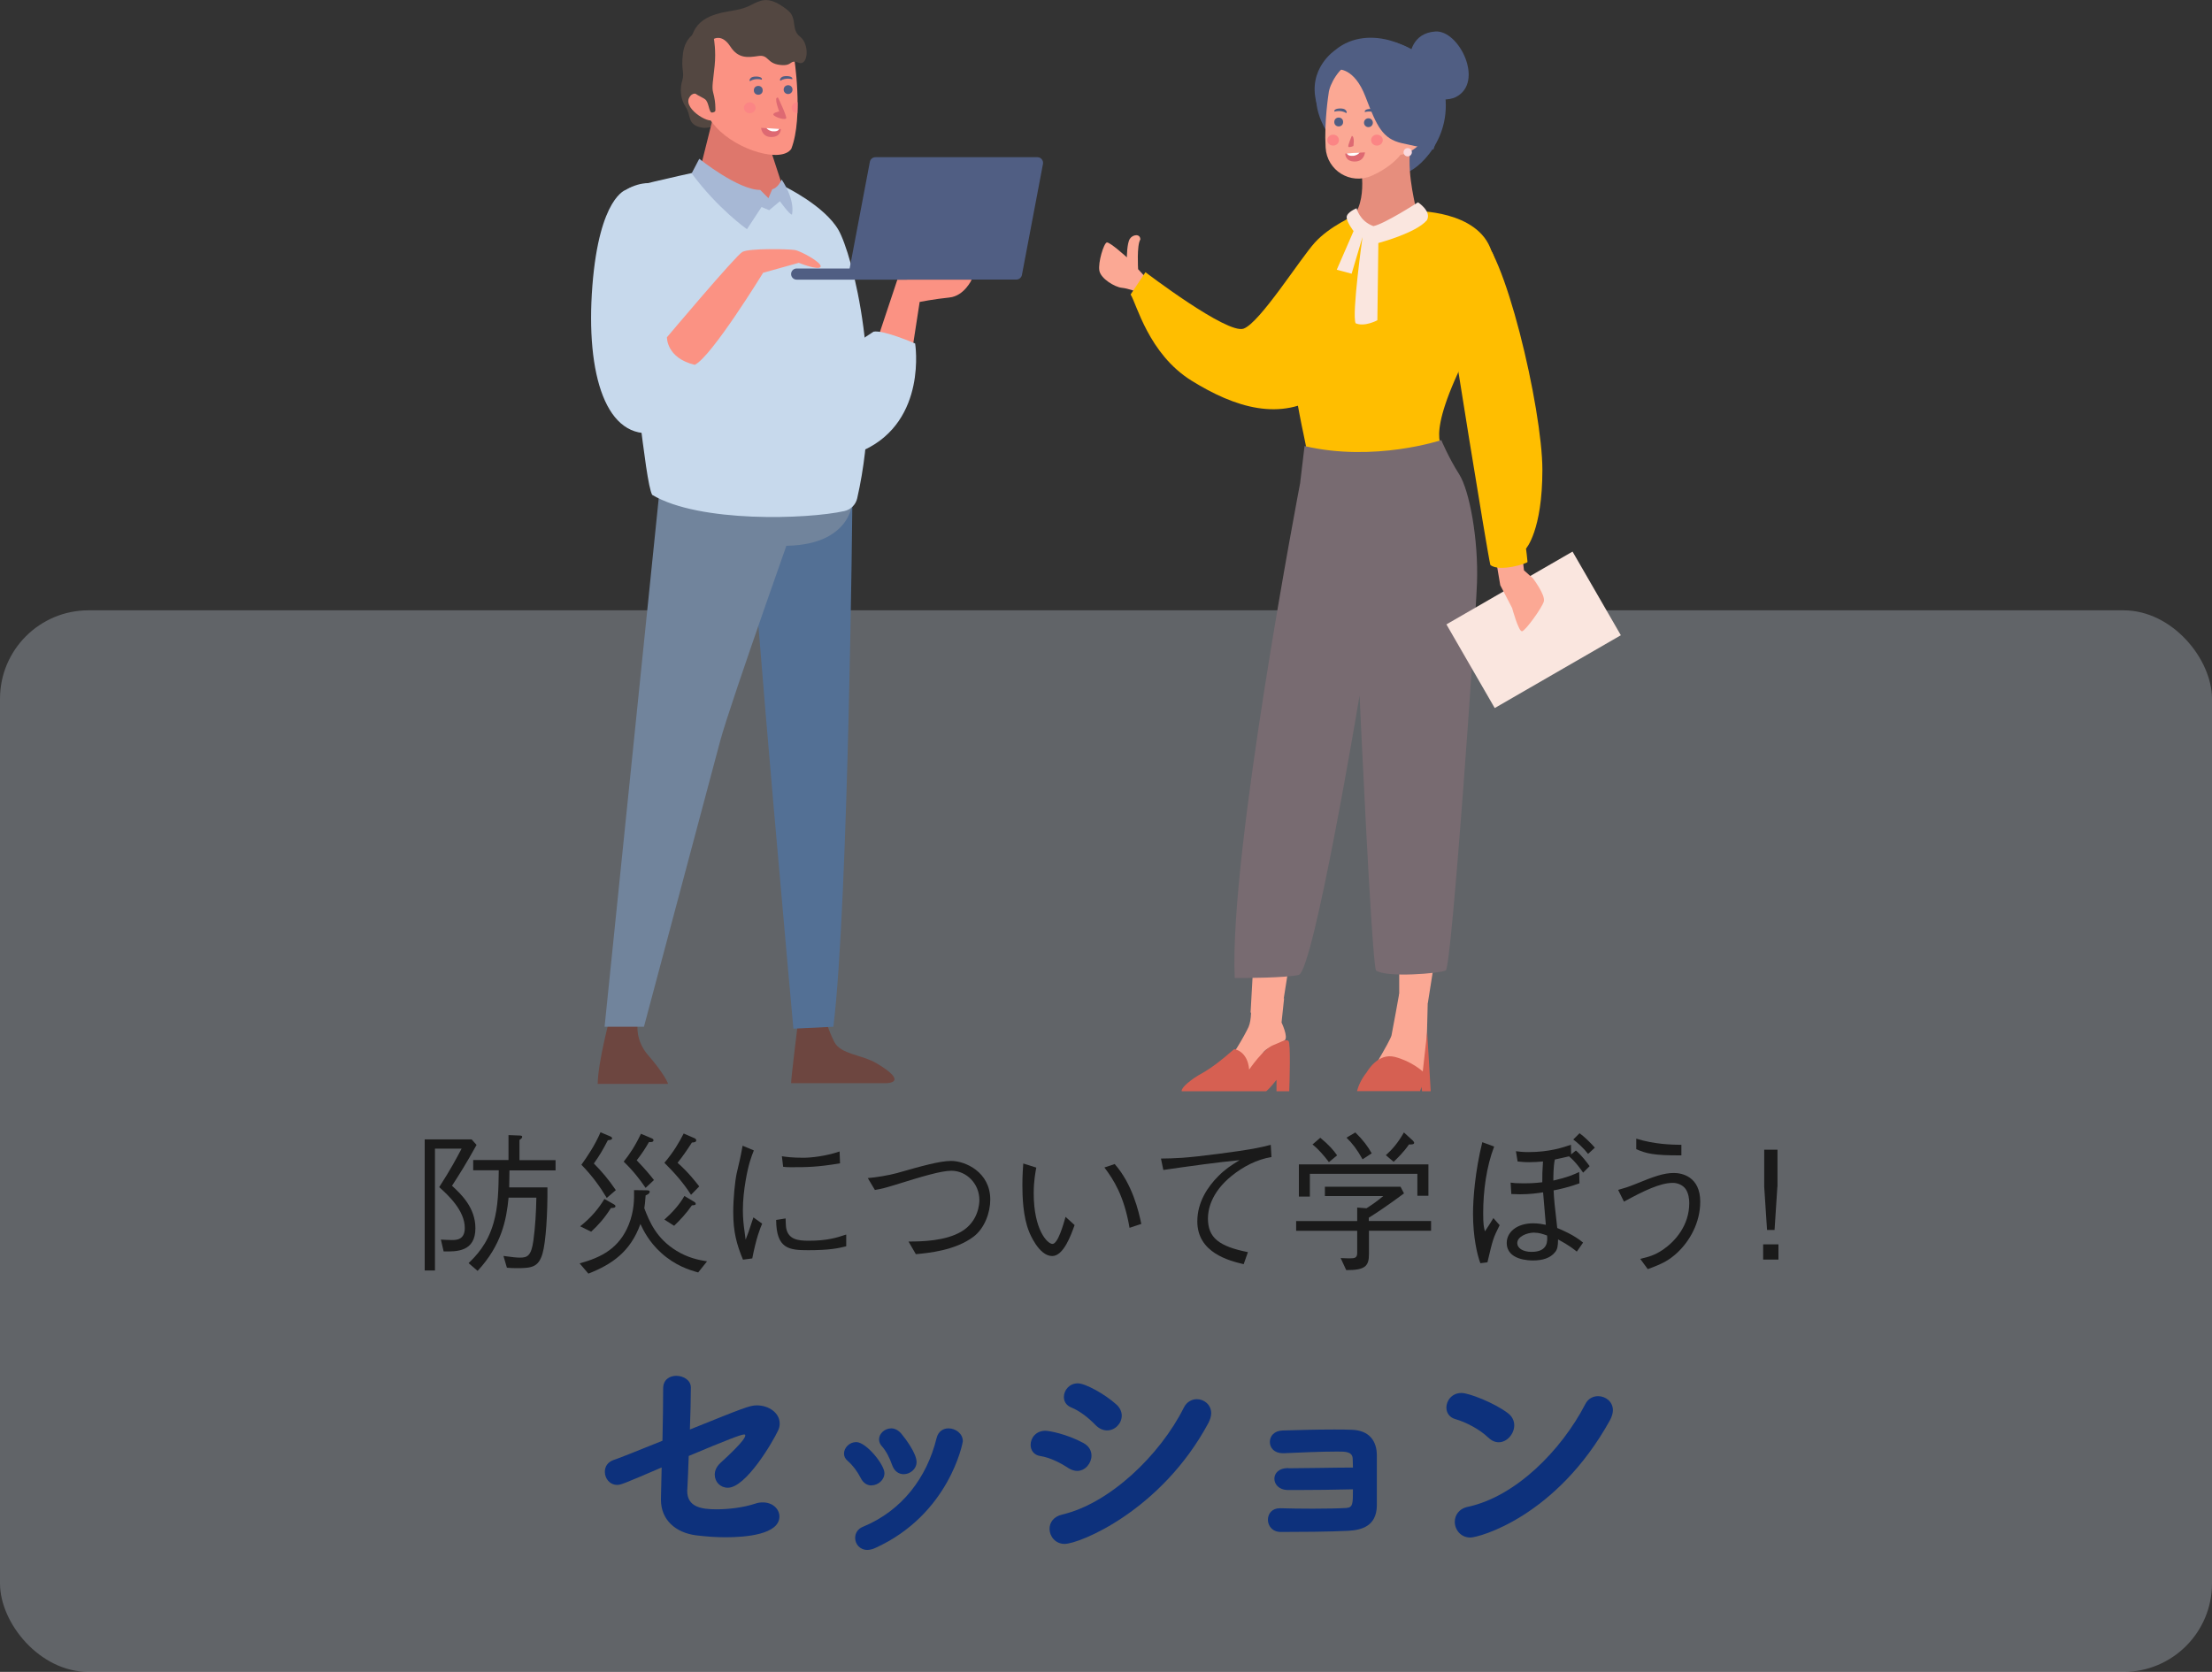 <?xml version="1.0" encoding="UTF-8"?>
<svg id="_レイヤー_2" data-name="レイヤー 2" xmlns="http://www.w3.org/2000/svg" viewBox="0 0 250 188.99">
  <rect x="0" y="0" width="250" height="188.99" fill="#333333" stroke="none"/>
  <defs>
    <style>
      .cls-1 {
        fill: #fb9283;
      }

      .cls-2 {
        fill: #fb8585;
      }

      .cls-3 {
        fill: #fad9dd;
      }

      .cls-4 {
        fill: #fff;
      }

      .cls-5 {
        fill: #e68e7d;
      }

      .cls-6 {
        fill: #ffbe00;
      }

      .cls-7 {
        fill: #fae6df;
      }

      .cls-8 {
        fill: #fba894;
      }

      .cls-9 {
        fill: #de6972;
      }

      .cls-10 {
        fill: #d66052;
      }

      .cls-11 {
        fill: #de776c;
      }

      .cls-12 {
        fill: #c7d9ec;
      }

      .cls-13 {
        fill: #a7b8d5;
      }

      .cls-14 {
        fill: #0d317c;
      }

      .cls-15 {
        fill: #1a1a1a;
      }

      .cls-16 {
        fill: #71849c;
      }

      .cls-17 {
        fill: #537095;
      }

      .cls-18 {
        fill: #6d4640;
      }

      .cls-19 {
        fill: #534741;
      }

      .cls-20 {
        fill: #786b71;
      }

      .cls-21 {
        fill: #505e83;
      }

      .cls-22 {
        fill: #cbd5e4;
        opacity: .3;
      }
    </style>
  </defs>
  <g id="elements">
    <g>
      <rect class="cls-22" y="68.99" width="250" height="120" rx="10" ry="10"/>
      <path class="cls-15" d="M51.1,134.05c1.04,.95,2.63,2.48,2.63,4.78,0,2.69-2.14,2.65-3.59,2.63l-.31-1.34c.37,.02,.85,.05,1.24,.05,.48,0,1.46,0,1.46-1.36,0-1.99-1.89-3.72-2.89-4.62,1.31-2.04,1.92-3.2,2.53-4.35h-3.01v13.77h-1.16v-14.82h5.3l.56,.63c-1.19,2.16-2.04,3.48-2.79,4.64Zm6.48-1.77c0,.46-.02,1.44-.03,1.94h4.32c.03,2.84-.17,6.19-.56,7.5-.46,1.56-1.27,1.63-2.97,1.63-.41,0-.7-.02-1.05-.05l-.39-1.33c.99,.14,1.5,.19,1.87,.19,.85,0,1.27-.22,1.51-1.9,.22-1.61,.31-3.25,.34-4.88h-3.14c-.24,2.52-.8,5.37-3.5,8.28l-1.02-.88c.78-.76,2.11-2.06,2.82-4.54,.54-1.87,.56-3.83,.59-5.95h-2.89v-1.16h3.99v-2.82l1.31,.05c.14,0,.24,.05,.24,.14,0,.15-.15,.25-.31,.36v2.28h4.08v1.16h-5.2Z"/>
      <path class="cls-15" d="M78.93,143.84c-.99-.27-2.6-.76-4.22-2.23-1.36-1.24-1.99-2.52-2.33-3.25-1.14,3.16-3.23,4.56-5.88,5.61l-.99-1.16c2.5-.68,4.47-1.73,5.54-4.35,.63-1.56,.63-2.91,.61-3.93l1.41,.02c.22,0,.36,.03,.36,.15,0,.24-.32,.37-.46,.42-.05,.68-.08,1.04-.15,1.46,.58,1.5,1.34,3.4,3.64,4.81,1.27,.78,2.48,1.04,3.45,1.19l-.99,1.24Zm-9.89-7.28c-.7,1.12-1.43,1.94-2.23,2.67l-1.24-.61c1.31-1.04,2.11-2.06,2.74-3.09l1.05,.59c.08,.05,.2,.12,.2,.22,0,.2-.27,.2-.53,.22Zm-.46-1.14c-.71-1.19-1.6-2.46-2.87-3.76,.66-.92,1.51-2.16,2.16-3.67l1.04,.44c.14,.05,.27,.12,.27,.24,0,.19-.31,.2-.48,.22-.54,1.04-.95,1.75-1.58,2.63,.87,.88,1.65,1.78,2.48,3.01l-1.02,.88Zm4.39-1.14c-.68-.99-1.39-1.92-2.48-2.97,.65-.82,1.27-1.72,1.95-3.15l1.16,.49c.14,.05,.26,.12,.26,.24,0,.24-.36,.22-.51,.2-.42,.73-.78,1.29-1.39,2.07,.95,.99,1.48,1.62,1.95,2.23l-.94,.88Zm5.13,.78c-.87-1.36-1.84-2.46-3.01-3.62,1.04-1.22,1.67-2.31,2.18-3.31l1.22,.53c.05,.02,.2,.1,.2,.24,0,.22-.29,.24-.49,.25-.58,.9-1.04,1.56-1.62,2.29,1.19,1.05,1.97,2.06,2.45,2.67l-.93,.95Zm.1,1.19c-.65,.93-1.29,1.61-2.01,2.31l-1.1-.7c.83-.73,1.7-1.67,2.26-2.67l1.09,.65c.15,.08,.19,.17,.19,.24,0,.14-.14,.15-.42,.17Z"/>
      <path class="cls-15" d="M85.2,130.04c-.31,.78-.61,1.58-.92,3.37-.19,1.1-.32,2.24-.32,3.37,0,.93,.08,1.67,.19,2.43,.07,.51,.08,.58,.12,.92,.22-.54,.36-.92,.88-2.52l.99,.71c-.25,.58-.65,1.56-1.12,3.93l-1.05,.14c-.71-1.73-1.1-3.11-1.1-5.39,0-1.44,.19-3.45,.39-4.37,.37-1.58,.41-1.75,.48-2.12,.14-.73,.15-.82,.19-1l1.29,.54Zm3.59,7.7c0,.17,.03,.97,.07,1.12,.27,1.26,1.33,1.39,2.55,1.39,2.02,0,3.11-.32,4.23-.7v1.33c-.9,.22-1.85,.44-4.3,.44-2.16,0-3.6-.15-3.62-3.42l1.07-.17Zm-.41-7.04c.44,.07,1.14,.17,2.43,.17,.83,0,2.5-.17,4.08-.71l.05,1.34c-2.6,.44-3.84,.44-5.58,.44-.44,0-.61-.02-.85-.05l-.14-1.19Z"/>
      <path class="cls-15" d="M98.07,133.17c.97-.08,2.35-.31,3.28-.56,2.8-.8,4.86-1.38,6.15-1.38,1.6,0,4.42,1.26,4.42,4.37,0,1.48-.65,3.26-1.9,4.2-2.07,1.56-5.12,1.84-6.51,1.97l-.83-1.43c1.51,0,4.15-.05,5.97-1.12,1.96-1.16,2.04-3.2,2.04-3.57,0-1.85-1.46-3.31-3.16-3.31-1.17,0-3.33,.65-6.41,1.61-1.22,.37-1.46,.43-2.24,.56l-.8-1.34Z"/>
      <path class="cls-15" d="M117.12,131.99c-.08,.46-.29,1.44-.29,2.89,0,4.15,1.55,5.73,2.12,5.73,.61,0,1.22-2.14,1.48-3.06l1.02,.93c-.39,1.1-1.24,3.5-2.53,3.5-1.51,0-2.55-2.58-2.62-2.77-.68-1.68-.75-3.93-.75-5.24,0-1.17,.07-1.97,.1-2.45l1.46,.46Zm8.86-.41c2.01,2.28,2.72,5.37,3.01,6.77l-1.33,.44c-.63-3.67-1.82-5.46-2.84-6.82l1.16-.39Z"/>
      <path class="cls-15" d="M131.23,130.96c1.53-.02,2.63-.03,6.46-.53,3.79-.49,4.73-.71,5.93-1.02l.08,1.38c-1.65,.27-3.18,1.07-4.49,2.12-2.4,1.94-2.69,3.93-2.69,4.81,0,2.18,1.22,3.16,4.52,3.82l-.48,1.36c-1.65-.39-5.24-1.29-5.24-4.84,0-2.18,1.19-3.93,2.38-5.12,.78-.78,1.43-1.21,2.4-1.8-2.5,.24-5.8,.7-8.62,1.11l-.27-1.29Z"/>
      <path class="cls-15" d="M154.72,139.13v2.62c0,1.34-.39,1.84-2.57,1.82l-.63-1.36c.54,.03,.87,.03,1.07,.03,.44,0,.8-.02,.8-.58v-2.53h-6.9v-1.1h6.9v-1.53l1.05,.08c.8-.51,1.22-.82,1.9-1.38h-6.6v-1.05h8.55l.39,.75c-1.82,1.36-3.33,2.35-3.98,2.75v.37h7.04v1.1h-7.04Zm5.47-3.96v-2.48h-12.15v2.57h-1.24v-3.64h14.64v3.55h-1.24Zm-10-3.81c-.56-.73-1.14-1.43-1.85-1.99l.88-.76c.99,.82,1.5,1.41,1.9,1.99l-.93,.77Zm3.81-.31c-.65-1.16-1.17-1.82-1.82-2.45l1-.59c.9,.88,1.41,1.58,1.85,2.36l-1.04,.68Zm5.24-1.68c-.61,.9-1.44,1.68-1.73,1.96l-.88-.75c.68-.61,1.34-1.34,2.04-2.57l1.02,.93c.08,.1,.14,.17,.14,.24,0,.19-.27,.19-.58,.19Z"/>
      <path class="cls-15" d="M168.87,129.6c-.88,2.29-1.24,5.05-1.24,7.53,0,1.28,.07,1.6,.2,2.06,.59-.9,.8-1.24,.95-1.5l.71,.8c-.75,1.5-.76,1.58-1.38,4.2l-.8,.1c-.36-.94-.83-2.99-.83-5.59,0-1.7,.24-4.83,1.05-8.09l1.33,.49Zm10.06,2.96c-.17-.24-.8-1.19-1.6-1.85-.17,.05-1.31,.29-1.6,.36-.17,.73-.17,1.92-.17,2.38,1.61-.37,2.26-.66,2.92-.97l.03,1.28c-1.12,.42-2.38,.7-2.92,.8,.05,1.12,.12,1.68,.41,4.25,.46,.19,1.89,.78,2.92,1.65l-.71,1.02c-.31-.25-.85-.7-2.12-1.38,0,.76-.08,1.11-.31,1.41-.56,.73-1.5,.97-2.5,.97-.37,0-2.99,0-2.99-1.99,0-1.19,1.12-2.21,2.99-2.21,.59,0,1.07,.1,1.43,.17q-.2-2.21-.31-3.67c-.66,.1-1.5,.22-2.62,.22-.31,0-.51-.02-.97-.03l-.08-1.29c.34,.05,.61,.08,1.39,.08,.9,0,1.27-.02,2.19-.12,0-1,0-1.14,.08-2.35-.54,.05-1.02,.08-1.56,.08-.61,0-.99-.05-1.31-.08l-.19-1.16c.39,.05,.75,.1,1.44,.1,2.36,0,3.93-.54,4.78-.83l.02,1.09,.54-.44c.68,.58,1.27,1.38,1.55,1.77l-.75,.75Zm-5.51,6.77c-.87,0-1.94,.46-1.94,1.19,0,.56,.63,.99,1.62,.99,1.89,0,1.8-1.28,1.75-1.85-.48-.17-.9-.32-1.43-.32Zm6.07-8.89c-.48-.63-1.21-1.29-1.68-1.63l.71-.71c.49,.34,1.24,1.07,1.73,1.63l-.77,.71Z"/>
      <path class="cls-15" d="M182.86,134.51c.83-.24,1.12-.32,2.01-.68,2.01-.82,3.13-1.24,4.32-1.24,.87,0,2.97,.39,2.97,3.25,0,2.38-1.19,4.44-2.58,5.75-.9,.83-1.61,1.24-3.35,1.87l-.85-1.16c1.02-.24,1.65-.42,2.57-1.04,1.36-.93,2.97-2.72,2.97-5.27,0-.44-.07-1.09-.42-1.6-.32-.44-.9-.68-1.44-.68-1.43,0-3.28,.9-5.52,2.12l-.66-1.33Zm2.07-5.8c2.11,.66,4.03,.68,5.1,.7v1.19c-3.2,.02-3.99-.22-5.1-.7v-1.19Z"/>
      <path class="cls-15" d="M201,140.66v1.72h-1.73v-1.72h1.73Zm-.12-6.53l-.32,4.9h-.85l-.32-4.9v-4.17h1.5v4.17Z"/>
      <g>
        <path class="cls-8" d="M129.72,31.61l-1.09-1.18s-.17-2.69,.25-3.36c0-.67-.84-.59-1.18-.08s-.34,2.1-.34,2.1c0,0-1.93-1.76-2.27-1.68s-1.01,2.27-.84,3.19,1.76,1.85,2.52,1.93c.76,.08,1.6,.42,1.6,.42l.84,.84,.5-2.18Z"/>
        <path class="cls-6" d="M153.1,24.36s-2.81,1.2-4.49,3.05c-1.68,1.85-6.21,9.07-8.06,9.74-1.85,.67-11.09-6.38-11.09-6.38l-1.68,2.52c.67,1.01,2.02,6.72,6.89,9.74,4.87,3.02,10.08,4.7,14.78,1.51,4.7-3.19,7.73-13.27,7.73-13.27l-4.08-6.92Z"/>
        <g>
          <path class="cls-21" d="M151.3,6.41s-4.59,2.8-1.46,8.29c3.14,5.49,8.01,3.47,9.01,4.82,1.12-.11,5.65-3.81,4.31-9.74-1.34-4.26-7.73-7.39-11.87-3.36Z"/>
          <polygon class="cls-8" points="158.14 106.52 158.14 113.35 161.38 113.35 163.06 102.71 158.14 106.52"/>
          <polygon class="cls-8" points="141.79 106.41 141.34 114.47 145.03 113.24 146.71 102.6 141.79 106.41"/>
          <g>
            <path class="cls-8" d="M141.4,113.72s.07,1.58-.29,2.37-2.1,3.95-2.96,4.38-1.4,1.29-1.62,1.29,.13-.07,1.27-.22c1.15-.14,1.65,.36,3.09-.43,1.44-.79,1.51-1.8,2.01-2.3s1.87-.86,2.3-1.22-.36-2.01-.36-2.01l.29-2.73-3.73,.86Z"/>
            <path class="cls-10" d="M143.11,123.35c.47-.38,1.16-1.29,1.16-1.29v1.29h1.44c.04-1.03,.17-5.42-.08-5.67-.29-.29-1.01,.2-1.65,.43-1.22,.43-2.8,2.8-2.8,2.8-.18-2.15-1.69-2.32-1.69-2.32-3.33,2.91-3.63,2.53-4.99,3.61-.83,.65-.97,.99-.95,1.15h9.55Z"/>
          </g>
          <path class="cls-8" d="M158.13,112.36s-.72,4.02-.86,4.67-2.87,5.1-2.87,5.1h6.46s.36-2.66,.43-5.89c.07-3.23,.14-5.67,.14-5.67l-3.3,1.8Z"/>
          <path class="cls-6" d="M147.58,50.79s.25,.58-.25-1.69-1.63-8.42-2.01-12.44c-.38-4.02,4.98-9.09,4.98-9.09,0,0,1.05-2.72,2.81-3.22,1.76-.5,6.78-.5,6.78-.5,0,0,7.16-.13,8.67,4.52,1.72,2.76-2.04,10.26-2.51,11.18-5.36,10.42-2.74,11.1-2.88,11.28,0,0-5.84,2.71-10.36,2.33-4.52-.38-5.22-2.38-5.22-2.38Z"/>
          <path class="cls-5" d="M153.65,18.12s1.19,4.65-1.07,6.78c.38,.88,1.76,2.2,4.15,1.57,2.39-.63,3.14-1.7,3.39-2.26-.06-.94-1.07-4.08-.75-7.29l-5.72,1.19Z"/>
          <path class="cls-8" d="M150.16,10.57s-.51,3.13-.34,6.11c.15,2.6,2.81,4.24,5.2,3.19,1.12-.49,2.22-1.21,3.01-2.07,2.17-2.35,2.8-6.33,1.81-8.78-1-2.44-5.61-2.53-7.06-1.99s-2.53,2.53-2.62,3.53Z"/>
          <path class="cls-8" d="M158.51,15.26s1.72-1.87,2.42-.47c.7,1.4-2.89,3.43-2.96,2.42-.08-1.01,.55-1.95,.55-1.95Z"/>
          <path class="cls-10" d="M160.49,123.35c.11-.26,.16-.5,.16-.5l.07,.5h.98l-.4-6.68-.5,4.45s-1.22-1.15-3.16-1.65c-1.94-.5-3.16,1.72-3.16,1.72-.68,.85-.98,1.64-1.11,2.15h7.13Z"/>
          <g>
            <g>
              <path class="cls-21" d="M155.16,13.87c0,.28-.22,.5-.5,.5s-.5-.22-.5-.5,.22-.5,.5-.5,.5,.22,.5,.5Z"/>
              <circle class="cls-21" cx="151.3" cy="13.79" r=".5"/>
              <g>
                <path class="cls-9" d="M152.04,17.36l2.23-.14s-.06,1.04-1.16,1.04-1.07-.9-1.07-.9Z"/>
                <path class="cls-4" d="M152.9,17.62c.4-.03,.63-.21,.77-.37l-1.45,.09c.06,.14,.23,.31,.69,.27Z"/>
              </g>
              <path class="cls-21" d="M154.26,12.67s.72-.23,1.33,.16c.13-.03,.03-.39-.32-.48s-1.13-.04-1.01,.32Z"/>
              <path class="cls-21" d="M150.82,12.62s.72-.23,1.33,.16c.13-.03,.03-.39-.32-.48-.35-.09-1.13-.04-1.01,.32Z"/>
              <ellipse class="cls-2" cx="155.62" cy="15.84" rx=".66" ry=".62"/>
              <ellipse class="cls-2" cx="150.67" cy="15.84" rx=".66" ry=".62"/>
            </g>
            <path class="cls-9" d="M152.78,15.36s-.47,1.08-.39,1.22c.07,.14,.57-.07,.57-.07,0,0,.18-1.08-.18-1.15Z"/>
          </g>
          <path class="cls-21" d="M150.95,5.63s-3.23,2.08-2.15,6.03c1.35-3.68,2.37-3.81,2.37-3.81,0,0,1.87-.29,3.16,3.09,1.29,3.38,1.94,4.74,4.09,5.24,2.15,.5,3.59,.72,3.59,.72,0,0,1.8-5.31,.14-8.55-1.65-3.23-7.47-5.75-11.2-2.73Z"/>
          <path class="cls-3" d="M159.57,17.21c0,.26-.21,.47-.47,.47s-.47-.21-.47-.47,.21-.47,.47-.47,.47,.21,.47,.47Z"/>
        </g>
        <path class="cls-20" d="M162.89,49.75s-7.56,2.52-15.45,.67l-.5,4.2s-8.06,41.99-7.39,55.93c1.34,0,5.54,0,7.22-.34,1.68-.34,6.89-31.58,6.89-31.58,0,0,1.34,29.56,1.85,31.07,1.18,.84,7.22,.34,7.89,0s3.36-38.97,3.53-43.84c.17-4.87-.84-10.41-2.02-12.26s-2.02-3.86-2.02-3.86Z"/>
        <rect class="cls-7" x="167.88" y="62.97" width="10.92" height="16.46" transform="translate(198.34 256.91) rotate(-120)"/>
        <path class="cls-8" d="M169,62.85l.56,3.3,1.34,2.58s.73,2.69,1.12,2.63c.39-.06,2.24-2.63,2.46-3.36,.22-.73-1.23-2.63-1.23-2.63l-1.01-.9-.22-1.9-3.02,.28Z"/>
        <path class="cls-6" d="M163.9,35.98c0,.5,4.2,26.54,4.54,27.88,1.01,.84,4.2-.17,4.2-.34s-.17-1.51-.17-1.51c0,0,1.85-2.02,1.85-8.9s-4.37-25.53-7.39-26.71c-3.02-1.18-3.02,9.57-3.02,9.57Z"/>
        <path class="cls-7" d="M160.26,22.87s-3.81,2.46-5.04,2.69c-1.57-.56-1.9-2.02-1.9-2.02,0,0-1.12,.45-1.12,1.01s.78,1.57,.78,1.57l-1.9,4.37,1.68,.45,1.23-4.14s-1.23,8.73-.78,9.74c1.01,.45,2.46-.34,2.46-.34l.11-8.73s4.26-1.12,5.49-2.58c.56-1.01-1.01-2.02-1.01-2.02Z"/>
        <path class="cls-21" d="M159.37,6.25s.17-2.52,2.86-2.69,5.54,5.71,2.35,7.39c-1.63,.86-5.88,0-5.21-4.7Z"/>
      </g>
      <g>
        <path class="cls-19" d="M78.7,3.68s-1.26,.46-1.51,2.35c-.25,1.89,.21,2.14-.08,3.07-.29,.92-.21,2.1,.38,2.98,.59,.88,.25,1.68,1.18,2.14s2.52,.34,2.94-1.34,.13-5.79,0-6c-.13-.21-2.9-3.19-2.9-3.19Z"/>
        <path class="cls-1" d="M99.07,38.66l2.35-7.05h8.4s-.84,1.85-2.52,2.02-3.36,.5-3.36,.5l-1.01,6.55-3.86-2.02Z"/>
        <path class="cls-12" d="M86.92,22.65s3.81-.9,6.94,6.27c3.14,7.17,3.58,9.41,3.58,9.41,0,0-.06,.06,1.29-.84,1.12-.22,4.7,1.34,4.7,1.34,0,0,1.4,8.68-5.77,12.04-7.17,3.36-15.9-6.05-16.35-12.09-.45-6.05,5.6-16.12,5.6-16.12Z"/>
        <g>
          <path class="cls-18" d="M90.13,116.05s-.72,5.82-.72,6.39h10.77s2.66,0-1.08-2.23c-1.72-1.02-4.09-1.01-4.81-2.44-.72-1.44-.86-2.23-.86-2.23l-3.3,.5Z"/>
          <path class="cls-17" d="M96.34,56.45s-.43,45.53-2.15,59.61l-4.52,.22s-4.52-49.63-4.67-56.09c-.14-6.46,0-6.89,0-6.89l11.35,3.16Z"/>
          <path class="cls-18" d="M75.51,122.52h-7.96c.04-2.52,1.4-7.54,1.4-7.54l3.12,.75s-.32,1.83,1.19,3.56c1.13,1.29,2.01,2.57,2.25,3.23Z"/>
          <path class="cls-16" d="M74.51,55.73l-6.18,60.33h4.45s7.47-28.01,8.62-32.32,9.48-27.72,9.48-27.72l-16.38-.29Z"/>
          <path class="cls-16" d="M96.34,56.81s-.22,5.39-8.94,4.85l-2.26-6.25,11.2,1.4Z"/>
          <g>
            <path class="cls-12" d="M88.73,21.11s4.45,2.15,6.03,4.88c1.54,2.66,5.27,16.53,2.12,30.34-.16,.72-.73,1.28-1.45,1.44-4.17,.93-16.39,1.35-21.72-1.83-.86-1.58-1.94-15.59-3.52-22.77-1.58-7.18-1.29-11.35,1.44-12.07,2.73-.72,8.04-1.87,8.04-1.87l9.05,1.87Z"/>
            <path class="cls-11" d="M87.06,16.83l1.26,3.86s.27,3.47-4.26,1.86c-3.45-1.51-5.06-2.91-5.06-2.91l2.48-9.91,5.58,7.1Z"/>
            <path class="cls-13" d="M78.17,19.6l.86-1.65s4.38,3.52,6.89,3.52l.93,.93,.43-1.01s.63-.09,1.06-1.1c0,0,1.53,2.17,1.17,3.97-.29,0-1.36-1.51-1.36-1.51l-1.22,1.01-.86-.36-1.65,2.51s-3.3-2.32-6.25-6.32Z"/>
          </g>
          <g>
            <path class="cls-1" d="M89.73,6.34s1.11,6.86-.3,10.49c-1.11,1.61-6.05,.2-8.47-2.42-2.42-2.62-3.13-7.06-2.02-9.78s6.25-2.82,7.87-2.22c1.61,.61,2.82,2.82,2.92,3.93Z"/>
            <circle class="cls-21" cx="85.7" cy="10.21" r=".5"/>
            <path class="cls-21" d="M88.57,10.13c0,.28,.22,.5,.5,.5s.5-.22,.5-.5-.22-.5-.5-.5-.5,.22-.5,.5Z"/>
            <path class="cls-9" d="M87.94,11.04s1.04,2.17,.91,2.34c-.13,.17-.91,0-1.34-.3-.43-.3,.56-.48,.56-.48,0,0-.69-1.73-.13-1.56Z"/>
            <g>
              <path class="cls-9" d="M88.25,14.59l-2.23-.14s.06,1.04,1.16,1.04,1.07-.9,1.07-.9Z"/>
              <path class="cls-4" d="M87.39,14.85c-.4-.03-.63-.21-.77-.37l1.45,.09c-.06,.14-.23,.31-.69,.27Z"/>
            </g>
            <path class="cls-21" d="M86.1,9.01s-.72-.23-1.33,.16c-.13-.03-.03-.39,.32-.48s1.13-.04,1.01,.32Z"/>
            <path class="cls-21" d="M89.54,8.96s-.72-.23-1.33,.16c-.13-.03-.03-.39,.32-.48,.35-.09,1.13-.04,1.01,.32Z"/>
            <path class="cls-2" d="M84.08,12.18c0,.34,.3,.62,.66,.62s.66-.28,.66-.62-.3-.62-.66-.62-.66,.28-.66,.62Z"/>
            <path class="cls-2" d="M90.14,11.56s0,0,0,0c0,.41,0,.82-.02,1.23-.36,0-.65-.28-.65-.62s.3-.62,.66-.62Z"/>
          </g>
          <path class="cls-12" d="M70.76,21.45s-3.02,.78-3.81,10.86c-.78,10.08,1.57,17.58,7.17,16.57,5.6-1.01,7.95-11.09,7.28-14.45-.67-3.36-3.47-17.02-10.64-12.99Z"/>
          <path class="cls-1" d="M80.17,11.51s-1.63-1.77-2.29-.44c-.67,1.33,2.74,3.25,2.81,2.29,.07-.96-.52-1.85-.52-1.85Z"/>
        </g>
        <path class="cls-21" d="M96.56,31.6h18.31c.31,0,.58-.23,.63-.53l2.38-12.56c.06-.39-.24-.74-.63-.74h-18.31c-.31,0-.58,.23-.63,.53l-2.38,12.56c-.06,.39,.24,.74,.63,.74Z"/>
        <path class="cls-21" d="M102.47,31.61h-12.43c-.35,0-.63-.28-.63-.63h0c0-.35,.28-.63,.63-.63h12.43c.35,0,.63,.28,.63,.63h0c0,.35-.28,.63-.63,.63Z"/>
        <path class="cls-1" d="M75.38,38.1s-.11,2.35,3.14,3.14c1.9-.9,7.73-10.41,7.73-10.41l4.03-1.12s2.24,.9,2.46,.45c.22-.45-2.24-1.79-2.91-1.9-.67-.11-5.15-.22-5.93,.22-.78,.45-8.51,9.63-8.51,9.63Z"/>
        <path class="cls-19" d="M80.68,4.4s.92-.59,1.85,.84c.92,1.43,2.02,1.26,3.19,1.09,1.18-.17,.92,.84,2.44,1.01,1.51,.17,1.01-.67,2.1-.25,1.09,.42,1.26-2.1,.17-2.94s-.25-2.1-1.43-3.02c-1.18-.92-2.1-1.34-3.11-1.01-1.01,.34-1.01,.59-2.27,.92-1.26,.34-4.2,.34-5.21,2.52-1.09,2.18-.59,2.86-.59,3.28s-.5,2.44,.17,3.19,1.18,.84,1.68,1.18,.42,1.6,.84,1.51,.34-.17,.34-.59-.08-1.09-.25-1.68,0-1.34,.17-3.02-.08-3.02-.08-3.02Z"/>
      </g>
      <g>
        <path class="cls-14" d="M77.67,168.4v.13c0,1.81,1.57,2.08,3.32,2.08,1.35,0,3-.19,4.4-.65,.3-.11,.59-.13,.84-.13,1.11,0,1.86,.76,1.86,1.59,0,2.05-3.86,2.35-6.07,2.35-1.11,0-2.19-.08-3.35-.22-2.32-.3-3.97-1.75-3.97-4.02v-.11l.08-3.54c-4.29,1.84-4.62,1.97-5.02,1.97-.86,0-1.4-.73-1.4-1.48,0-.57,.3-1.11,1.03-1.35,.51-.16,2.81-1.08,5.48-2.16,.05-2.16,.08-4.35,.08-5.91,0-1,.73-1.43,1.48-1.43,.81,0,1.65,.49,1.65,1.32,0,1.35-.05,3.05-.11,4.75,5.97-2.4,6.75-2.73,7.56-2.73,1.38,0,2.59,.86,2.59,2.05,0,.27-.05,.54-.19,.81-.59,1.27-3.62,6.45-5.67,6.45-.86,0-1.48-.67-1.48-1.48,0-.43,.19-.89,.62-1.3,1-.92,2.83-2.62,2.83-3.13,0-.08-.05-.11-.13-.11-.35,0-2.02,.65-6.26,2.43-.05,1.48-.11,2.86-.16,3.81Z"/>
        <path class="cls-14" d="M98.49,167.91c-.46,0-.92-.24-1.21-.84-.38-.73-.89-1.43-1.46-1.92-.3-.24-.43-.54-.43-.84,0-.67,.62-1.3,1.38-1.3,1.13,0,3.19,2.54,3.19,3.51,0,.78-.73,1.38-1.46,1.38Zm-.46,7.29c-.86,0-1.38-.67-1.38-1.35,0-.51,.27-1.03,.89-1.27,4.43-1.83,7.23-5.59,8.31-10.01,.19-.78,.76-1.11,1.35-1.11,.78,0,1.62,.57,1.62,1.46,0,.13-1.51,8.29-9.96,12.09-.3,.13-.59,.19-.84,.19Zm4.1-8.56c-.54,0-1.05-.32-1.3-1.03-.27-.78-.67-1.59-1.16-2.13-.22-.24-.32-.51-.32-.78,0-.65,.65-1.24,1.38-1.24,.38,0,.78,.19,1.13,.59,.49,.59,1.73,2.24,1.73,3.21,0,.81-.73,1.38-1.46,1.38Z"/>
        <path class="cls-14" d="M120.75,165.94c-.97-.62-2.11-1.19-3.16-1.35-.76-.11-1.11-.67-1.11-1.27,0-.76,.59-1.59,1.67-1.59,.4,0,2.38,.35,4.29,1.38,.65,.35,.92,.89,.92,1.43,0,.86-.7,1.73-1.62,1.73-.3,0-.65-.11-1-.32Zm-.43,8.58c-1.05,0-1.7-.86-1.7-1.7,0-.7,.43-1.38,1.43-1.62,5.34-1.24,11.04-6.69,13.74-12.07,.32-.67,.92-.97,1.48-.97,.81,0,1.62,.62,1.62,1.59,0,.32-.11,.7-.32,1.11-5.34,9.93-14.58,13.66-16.25,13.66Zm3.51-13.42c-.78-.81-1.75-1.59-2.75-2-.59-.24-.84-.7-.84-1.19,0-.76,.62-1.54,1.57-1.54,.86,0,3.05,1.21,4.35,2.38,.43,.38,.62,.84,.62,1.27,0,.89-.76,1.67-1.65,1.67-.43,0-.86-.16-1.3-.59Z"/>
        <path class="cls-14" d="M145.6,165.97c1.78,0,5.4-.08,7.31-.08,0-.43-.03-.78-.03-1.03-.05-.78-.84-.78-1.75-.78-1.78,0-4.29,.11-6.05,.19h-.08c-1,0-1.48-.62-1.48-1.27s.46-1.27,1.46-1.3c1.57-.05,3.89-.11,5.8-.11,.73,0,1.43,0,1.97,.03,2.05,.05,2.86,1.32,2.86,2.89v5.72c-.05,2.29-1.73,2.73-3.24,2.81-2.08,.11-5.59,.13-7.61,.13-.97,0-1.46-.7-1.46-1.38s.46-1.3,1.35-1.3h.08c.97,.03,2.32,.05,3.64,.05,1.54,0,3.02-.03,3.78-.08,.76-.05,.76-.49,.76-2.11-2.08,.05-4.53,.08-6.34,.08h-1.08c-.94-.03-1.46-.65-1.46-1.27s.49-1.21,1.54-1.21h.03Z"/>
        <path class="cls-14" d="M168.19,162.49c-.92-.89-2.48-1.73-3.72-2.08-.67-.19-1-.73-1-1.3,0-.78,.62-1.65,1.7-1.65,.86,0,3.7,1.11,5.24,2.27,.51,.38,.73,.89,.73,1.38,0,.97-.81,1.92-1.75,1.92-.4,0-.81-.16-1.19-.54Zm-2.02,11.31c-1.08,0-1.75-.89-1.75-1.78,0-.73,.46-1.49,1.51-1.7,5.37-1.16,10.53-6.37,13.23-11.58,.32-.65,.89-.92,1.46-.92,.84,0,1.67,.62,1.67,1.59,0,.32-.11,.7-.32,1.11-6.05,10.93-14.82,13.28-15.79,13.28Z"/>
      </g>
    </g>
  </g>
</svg>
